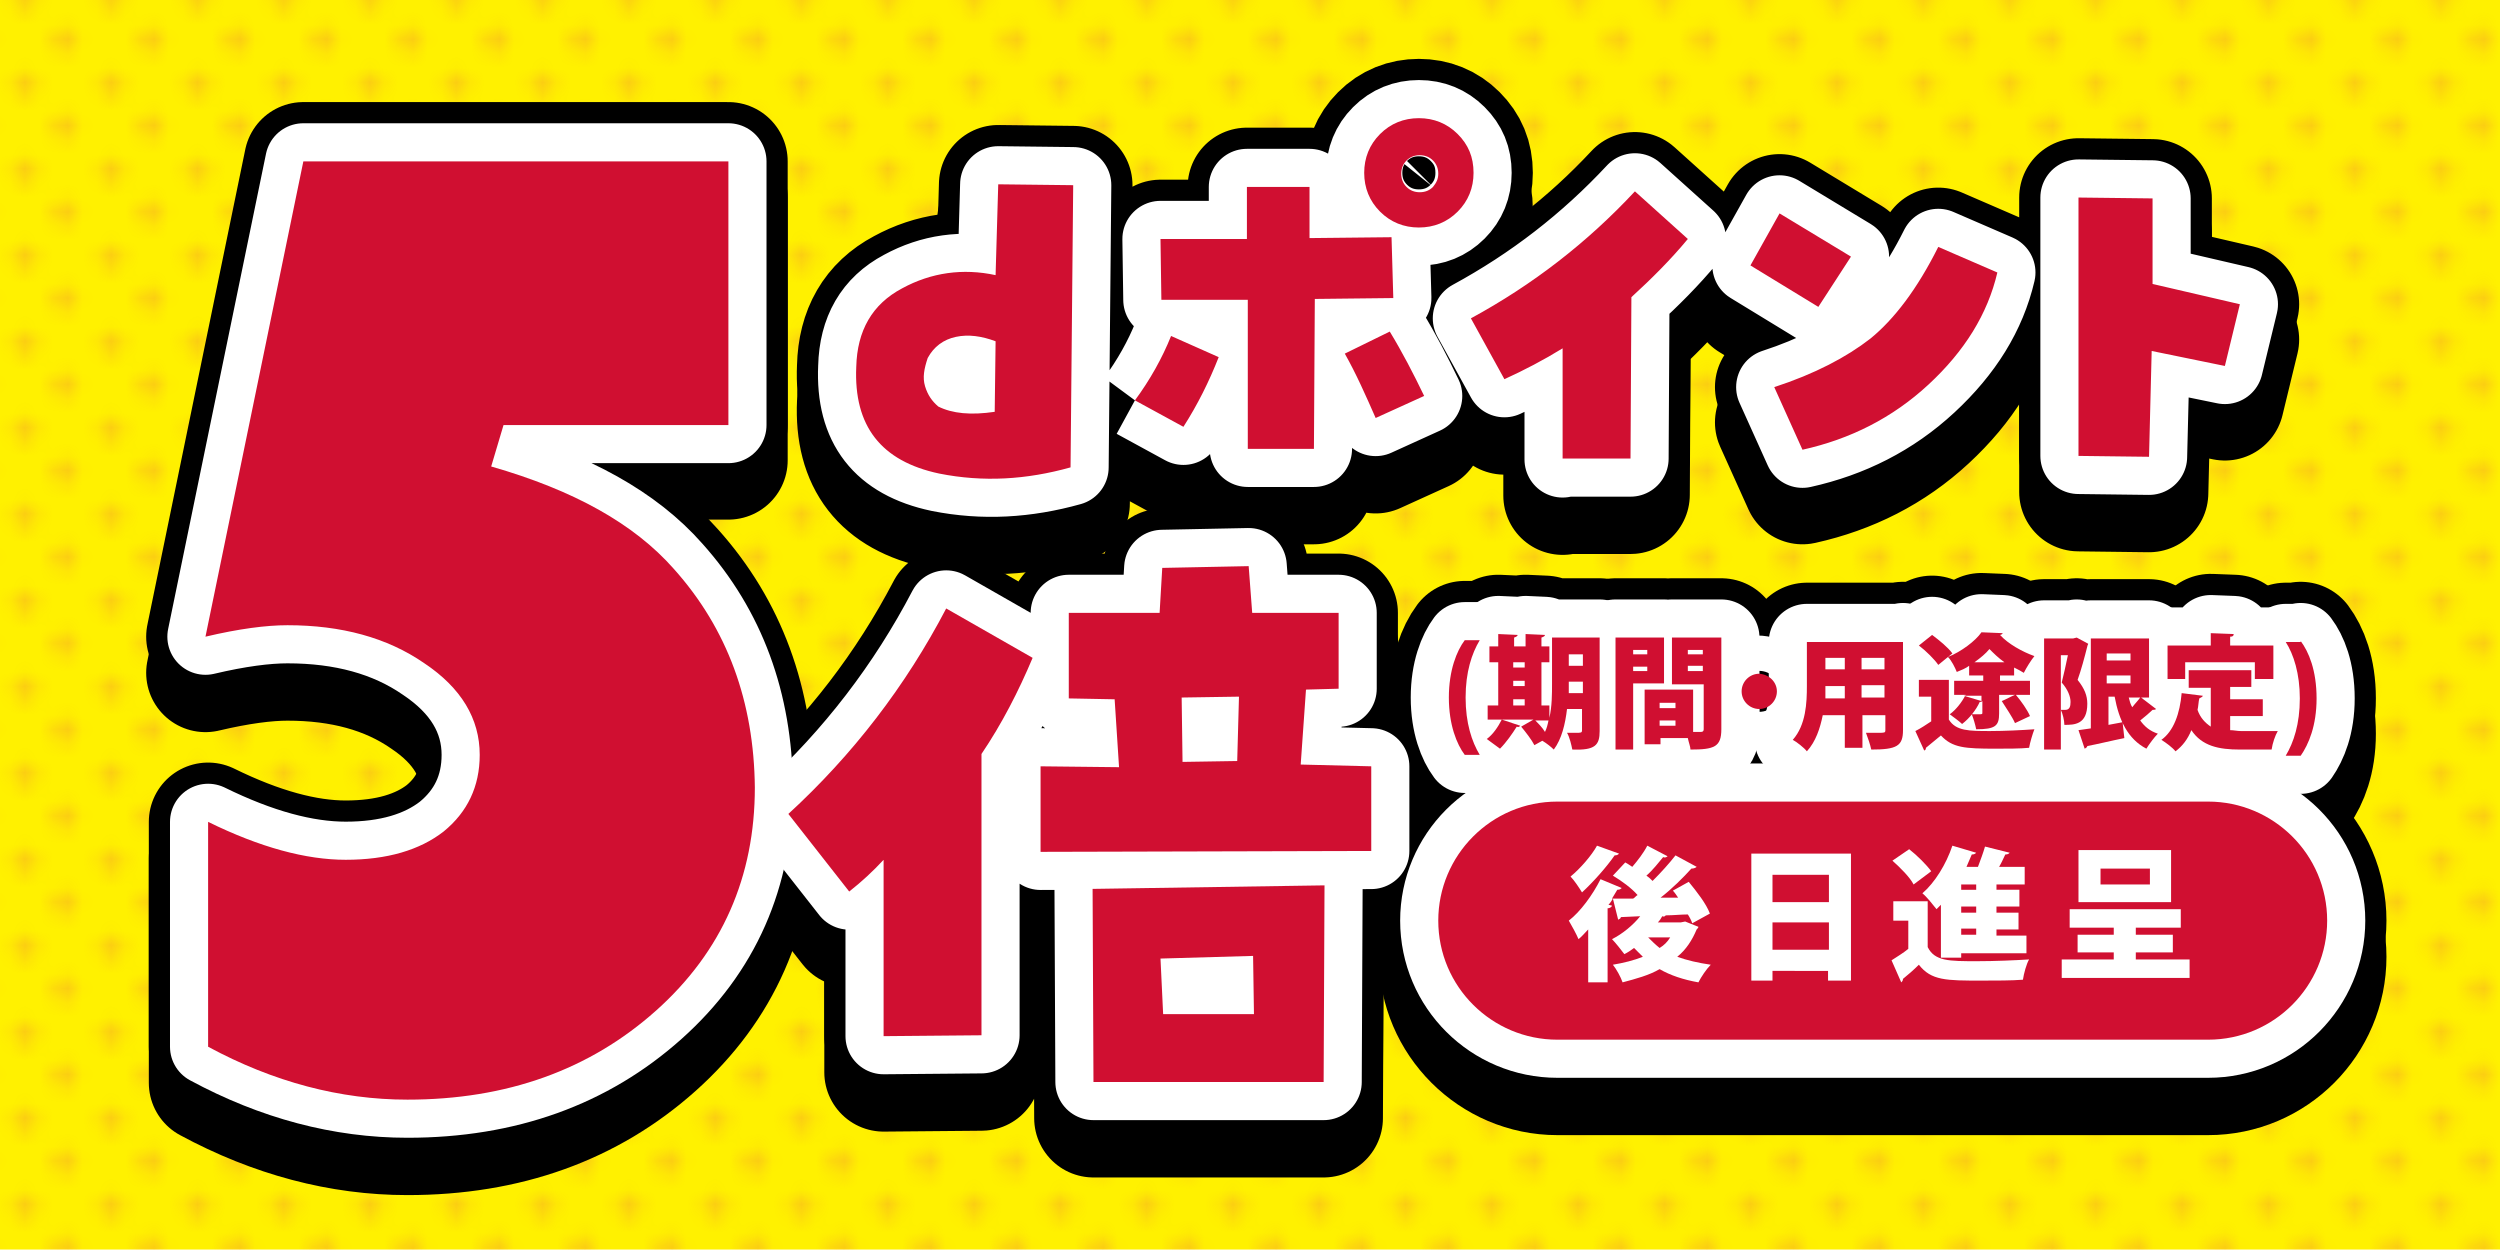 <?xml version="1.0" encoding="utf-8"?>
<!-- Generator: Adobe Illustrator 27.6.1, SVG Export Plug-In . SVG Version: 6.00 Build 0)  -->
<svg version="1.1" id="レイヤー_1" xmlns="http://www.w3.org/2000/svg" xmlns:xlink="http://www.w3.org/1999/xlink" x="0px"
	 y="0px" viewBox="0 0 283.5 141.7" style="enable-background:new 0 0 283.5 141.7;" xml:space="preserve">
<style type="text/css">
	.st0{fill:none;}
	.st1{fill:#E4007F;}
	.st2{fill:#FFF215;}
	.st3{fill:#B81C22;}
	.st4{fill:#28A239;}
	.st5{fill:#FFFFFF;}
	.st6{fill:none;stroke:#E60012;stroke-width:2.459;stroke-linecap:round;stroke-linejoin:round;}
	.st7{fill:none;stroke:#28A239;stroke-width:4.919;stroke-linecap:round;stroke-linejoin:round;}
	.st8{fill:none;stroke:#E60012;stroke-width:4.509;stroke-linecap:round;stroke-linejoin:round;}
	.st9{fill:none;stroke:#E60012;stroke-width:3.279;stroke-linecap:round;stroke-linejoin:round;}
	.st10{fill:none;stroke:#A10C2F;stroke-width:1.107;stroke-linecap:round;}
	.st11{fill:#E60012;}
	.st12{fill:none;stroke:#FFFFFF;stroke-width:1.64;stroke-linecap:round;stroke-linejoin:round;}
	.st13{fill:#666666;}
	.st14{fill:none;stroke:#FFFFFF;stroke-width:12;stroke-linejoin:round;}
	.st15{fill:none;stroke:#000000;stroke-width:7;stroke-linejoin:round;}
	.st16{fill:#FFF100;}
	.st17{fill:none;stroke:#FFFFFF;stroke-width:0.486;}
	.st18{fill:none;stroke:#FFFFFF;stroke-width:8;stroke-linecap:round;stroke-linejoin:round;}
	.st19{fill:none;stroke:#000000;stroke-width:5;stroke-linecap:round;stroke-linejoin:round;stroke-miterlimit:10;}
	.st20{fill:none;stroke:#000000;stroke-width:5;stroke-linejoin:round;}
	.st21{fill:none;stroke:#28A239;stroke-width:1.5;stroke-miterlimit:10;}
	.st22{fill:none;stroke:#FFF100;stroke-width:1.5;stroke-miterlimit:10;}
	.st23{fill:none;stroke:#FFFFFF;stroke-width:1.5;stroke-miterlimit:10;}
	.st24{fill:none;stroke:#FFFFFF;stroke-width:8.615;stroke-linejoin:round;}
	.st25{fill:none;stroke:#000000;stroke-width:5.025;stroke-linejoin:round;}
	.st26{fill:none;stroke:#FFFFFF;stroke-width:8.615;stroke-linecap:round;stroke-linejoin:round;}
	.st27{fill:none;stroke:#000000;stroke-width:5.025;stroke-linejoin:round;}
	.st28{fill:none;stroke:#FFF100;stroke-width:0.486;}
	.st29{opacity:0.75;}
	.st30{fill:none;stroke:#FFF100;stroke-width:13;stroke-linecap:round;stroke-linejoin:round;}
	.st31{fill:none;stroke:#000000;stroke-width:7;stroke-linecap:round;stroke-linejoin:round;}
	.st32{fill:none;stroke:#FFF100;stroke-width:10.606;stroke-linecap:round;stroke-linejoin:round;}
	.st33{fill:none;stroke:#000000;stroke-width:5.711;stroke-linecap:round;stroke-linejoin:round;}
	.st34{fill:#F1BE4D;}
	.st35{fill:none;stroke:#FFFFFF;stroke-width:13.276;stroke-linecap:round;stroke-linejoin:round;}
	.st36{fill:none;stroke:#000000;stroke-width:8.298;stroke-linejoin:round;}
	.st37{fill:none;stroke:#FFFFFF;stroke-width:12.307;stroke-linecap:round;stroke-linejoin:round;}
	.st38{fill:none;stroke:#000000;stroke-width:7.692;stroke-linejoin:round;}
	.st39{opacity:0.15;fill:url(#SVGID_1_);}
	.st40{fill:none;stroke:#000000;stroke-width:13.448;stroke-linejoin:round;}
	.st41{fill:none;stroke:#FFFFFF;stroke-width:8.645;stroke-linejoin:round;}
	.st42{fill:#D00F31;}
	.st43{opacity:0.15;fill:url(#SVGID_00000158017261559893444450000009750853422794183867_);}
	.st44{fill:none;stroke:#000000;stroke-width:9.716;stroke-linejoin:round;}
	.st45{fill:none;stroke:#FFFFFF;stroke-width:6.246;stroke-linejoin:round;}
</style>
<pattern  x="-2176.2" y="219.9" width="5.7" height="5.7" patternUnits="userSpaceOnUse" id="Unnamed_Pattern" viewBox="0 -5.7 5.7 5.7" style="overflow:visible;">
	<g>
		<rect y="-5.7" class="st0" width="5.7" height="5.7"/>
		<path class="st1" d="M2.4-1.4c0-0.5-0.4-0.9-0.9-0.9c-0.5,0-0.9,0.4-0.9,0.9c0,0.5,0.4,0.9,0.9,0.9C1.9-0.5,2.4-0.9,2.4-1.4"/>
		<path class="st1" d="M5.2-4.3c0-0.5-0.4-0.9-0.9-0.9S3.3-4.8,3.3-4.3c0,0.5,0.4,0.9,0.9,0.9S5.2-3.7,5.2-4.3"/>
	</g>
</pattern>
<rect x="0" y="0" class="st16" width="283.5" height="141.7"/>
<pattern  id="SVGID_1_" xlink:href="#Unnamed_Pattern" patternTransform="matrix(1.631 0 0 -1.631 2766.854 5738.028)">
</pattern>
<rect x="0" y="0" class="st39" width="283.5" height="141.7"/>
<g>
	<g>
		<g>
			<path class="st40" d="M166.1,89.7c-0.9-1.2-1.8-3.4-1.8-6.5c0-3.1,0.9-5.3,1.8-6.5h1.7c-0.9,1.5-1.6,3.6-1.6,6.5
				c0,2.9,0.7,5,1.6,6.5H166.1z"/>
			<path class="st40" d="M181.4,76.5V87c0,1.6-0.5,2.2-3.1,2.1c-0.1-0.5-0.3-1.4-0.6-1.9c0.3,0,0.7,0,1,0c0.6,0,0.7,0,0.7-0.3v-2.4
				h-1.7c-0.2,1.7-0.6,3.4-1.5,4.6c-0.3-0.3-0.8-0.7-1.3-1l-0.9,0.5c-0.3-0.6-1-1.5-1.5-2.1l1.4-0.8h-3.6l2.1,0.7
				c-0.1,0.1-0.2,0.2-0.4,0.1c-0.5,0.8-1.2,1.8-1.9,2.5c-0.4-0.3-1.1-0.8-1.5-1.1c0.7-0.5,1.3-1.4,1.7-2.2h-1.6v-1.8h1.2v-4.9h-1
				v-1.8h1V76l2.2,0.1c0,0.1-0.1,0.2-0.4,0.3v1h1.3V76l2.2,0.1c0,0.1-0.1,0.2-0.4,0.3v1h0.9v1.8h-0.9v4.9h0.9v1.4
				c0.3-1.3,0.3-2.7,0.3-3.9v-5.2H181.4z M172.9,79.1h-1.3v0.6h1.3V79.1z M171.6,81.2v0.6h1.3v-0.6H171.6z M171.6,83.4v0.7h1.3v-0.7
				H171.6z M174.1,85.8c0.4,0.4,0.8,0.8,1.1,1.3c0.2-0.4,0.3-0.8,0.4-1.3H174.1z M177.9,81.4c0,0.7,0,0.9,0,1.3h1.6v-1.3H177.9z
				 M179.5,78.3h-1.6v1.3h1.6V78.3z"/>
			<path class="st40" d="M188.7,81.6h-3.5v7.5h-2V76.4h5.5V81.6z M186.8,77.8h-1.6v0.5h1.6V77.8z M185.2,80.2h1.6v-0.5h-1.6V80.2z
				 M195.2,76.4v10.4c0,2-0.8,2.3-3.5,2.3c0-0.3-0.2-0.8-0.3-1.3h-3.1v0.7h-1.8v-6.2h5.5v4.8h0.9c0.2,0,0.3-0.1,0.3-0.3v-5.1h-3.6
				v-5.3H195.2z M190,83.8h-1.8v0.6h1.8V83.8z M188.2,86.3h1.8v-0.6h-1.8V86.3z M193.1,77.8h-1.7v0.5h1.7V77.8z M191.4,80.2h1.7
				v-0.6h-1.7V80.2z"/>
			<path class="st40" d="M201.5,82.5c0,1.1-0.9,2-2,2c-1.1,0-2-0.9-2-2s0.9-2,2-2C200.7,80.5,201.5,81.4,201.5,82.5z"/>
			<path class="st40" d="M215.8,76.8v10.1c0,1.8-0.7,2.2-3.6,2.2c-0.1-0.5-0.4-1.4-0.6-1.9c0.5,0,1,0,1.4,0c0.7,0,0.8,0,0.8-0.3
				v-1.7h-2.6v3.7h-2v-3.7h-2.5c-0.3,1.5-0.8,3-1.8,4.1c-0.3-0.4-1.2-1.1-1.6-1.3c1.5-1.7,1.6-4.2,1.6-6.1v-5H215.8z M207,81.9
				c0,0.4,0,0.9,0,1.4h2.2v-1.4H207z M209.2,78.7H207V80h2.2V78.7z M213.7,80v-1.3h-2.6V80H213.7z M211.1,83.2h2.6v-1.4h-2.6V83.2z"
				/>
			<path class="st40" d="M221,81.3v4.4c0.8,1.3,2.3,1.3,4.7,1.3c1.6,0,3.6-0.1,5-0.2c-0.2,0.5-0.5,1.5-0.6,2.1
				c-1,0.1-2.5,0.1-3.8,0.1c-3.5,0-4.9-0.1-6.2-1.5c-0.6,0.5-1.2,1-1.7,1.4c0,0.2-0.1,0.3-0.2,0.3l-1-2.2c0.6-0.3,1.2-0.7,1.8-1.1
				v-2.6h-1.4v-1.9H221z M226.7,85c0,1.4-0.4,1.8-2.6,1.8c-0.1-0.5-0.3-1.2-0.5-1.7c0.2,0,0.5,0,0.7,0c0.5,0,0.5,0,0.5-0.2v-1.3
				c-0.1,0.1-0.2,0.1-0.3,0.1c-0.4,0.9-1.2,1.9-2,2.5c-0.3-0.3-1-0.8-1.4-1.1c0.7-0.5,1.4-1.4,1.8-2.2h-1.3v-1.6h3.3v-0.6h-1.6v-1.1
				c-0.4,0.3-0.9,0.5-1.4,0.7c-0.2-0.5-0.6-1.3-1-1.7l-1.1,0.9c-0.4-0.6-1.4-1.6-2.2-2.2l1.5-1.2c0.8,0.6,1.8,1.4,2.3,2.1l-0.5,0.4
				c1.5-0.6,3.1-1.8,3.8-2.8L227,76c0,0.1-0.2,0.2-0.3,0.2c0.9,1,2.5,1.9,3.9,2.4c-0.4,0.5-0.9,1.3-1.2,1.9
				c-0.3-0.2-0.7-0.4-1.1-0.6v0.9h-1.6v0.6h3.4V83h-1.6c0.6,0.7,1.3,1.7,1.6,2.4l-1.7,0.8c-0.3-0.7-1-1.7-1.5-2.5
				c0.5-0.2,1-0.5,1.5-0.7h-1.8V85z M224.7,83h-2l2,0.6V83z M227.3,79.2c-0.7-0.5-1.2-1-1.7-1.5c-0.4,0.5-1,1-1.7,1.5H227.3z"/>
			<path class="st40" d="M235.5,76.4l1.3,0.7c0,0.1-0.1,0.2-0.1,0.3c-0.3,1.2-0.7,2.7-1.1,3.8c0.8,1,1.1,1.8,1.1,2.7
				c0,2.4-1.5,2.4-2.6,2.4c0-0.5-0.2-1.3-0.4-1.7c0.2,0,0.4,0,0.5,0c0.5,0,0.6-0.4,0.6-0.9c0-0.6-0.3-1.4-1-2.2
				c0.2-0.8,0.5-2.1,0.7-3.1h-0.8v10.9h-1.9V76.5h3.3L235.5,76.4z M242.8,83.2l1.7,1.3c-0.1,0.1-0.3,0.1-0.4,0.1
				c-0.3,0.3-0.9,0.8-1.4,1.2c0.5,0.7,1.1,1.2,2,1.5c-0.4,0.4-1,1.2-1.3,1.7c-2.1-1.1-3.1-3.2-3.6-5.9h-0.7v3.2
				c0.5-0.1,1.1-0.2,1.6-0.3l0.2,1.8c-1.5,0.3-3.1,0.7-4.2,0.9c0,0.1-0.1,0.2-0.3,0.3l-0.7-2.1l1.4-0.2V76.5h6.6v6.7H242.8z
				 M241.6,78.2h-2.7V79h2.7V78.2z M238.9,80.6v0.9h2.7v-0.9H238.9z M241.4,83.2c0.1,0.4,0.2,0.8,0.4,1.1c0.3-0.4,0.7-0.8,0.9-1.1
				H241.4z"/>
			<path class="st40" d="M252.9,85.3v1.6c0.4,0,0.8,0.1,1.2,0.1c0.9,0,3.1,0,4.2,0c-0.3,0.5-0.6,1.4-0.7,2.1H254
				c-2.4,0-4.3-0.4-5.5-2.2c-0.4,1-1,1.8-1.8,2.4c-0.3-0.4-1.1-1-1.6-1.3c1.4-1,2.1-3,2.3-5.3l2.4,0.3c0,0.1-0.2,0.2-0.4,0.3
				c-0.1,0.4-0.1,0.9-0.2,1.3c0.3,0.9,0.9,1.5,1.5,1.9V82h-2.5v-1.9h7.1V82h-2.4v1.4h3.7v1.9H252.9z M247.8,79.2V81h-2v-3.8h4.9
				v-1.4l2.6,0.1c0,0.2-0.1,0.3-0.4,0.3v1h4.9V81h-2.1v-1.9H247.8z"/>
			<path class="st40" d="M260.9,76.7c0.9,1.2,1.8,3.3,1.8,6.5c0,3.1-0.9,5.2-1.8,6.5h-1.7c0.9-1.5,1.6-3.6,1.6-6.5
				c0-2.8-0.7-5-1.6-6.4H260.9z"/>
			<path class="st40" d="M76.4,68.5c-4.5-5.1-11.3-8.9-20.7-11.6l1.4-4.7h25.5V22.4H34.4L23.3,76.3c3.8-0.9,6.9-1.3,9.3-1.3
				c6.1,0,11.3,1.4,15.5,4.3c4.2,2.8,6.3,6.3,6.3,10.4c0,3.6-1.4,6.5-4.1,8.7c-2.7,2.1-6.4,3.2-11.1,3.2c-4.5,0-9.7-1.4-15.6-4.3
				v25.5c7.4,4,15,6,22.6,6c11.3,0,20.7-3.4,28.2-10.1c7.5-6.7,11.2-15.2,11.2-25.3C85.5,83.7,82.5,75.4,76.4,68.5"/>
			<path class="st40" d="M100.2,101.6c-1.2,1.3-2.5,2.5-3.9,3.6l-6.9-8.8c7.3-6.7,13.3-14.5,17.9-23.3l9.8,5.6
				c-1.6,3.8-3.5,7.5-5.8,10.9v31.9l-11.1,0.1V101.6 M155.5,91v9.6l-37.4,0.1V91l8.9,0.1l-0.5-7.7l-5.2-0.1v-9.7h10.3l0.3-5.1
				l9.8-0.2l0.4,5.3h9.8v8.6l-3.7,0.1l-0.6,8.5L155.5,91z M140.5,83.1l-6.5,0.1l0.1,7.3l6.2-0.1L140.5,83.1z M123.9,104.9l26.3-0.4
				l-0.1,22.3h-26.1L123.9,104.9z M131.6,112.8l0.3,6.3h10.3l-0.1-6.6L131.6,112.8z"/>
			<path class="st40" d="M112.9,35.3c-3.7-0.8-7.3-0.3-10.6,1.5c-3.4,1.8-5.1,4.8-5.2,8.9c-0.3,6.7,2.8,10.7,9.4,12.1
				c5,1,9.9,0.7,14.9-0.7l0.3-32L113,25L112.9,35.3z M112.8,50.8c-2.7,0.4-4.8,0.2-6.4-0.6c-0.7-0.6-1.2-1.3-1.5-2.3
				c-0.3-1-0.1-2,0.3-3.2c0.7-1.3,1.8-2.1,3.2-2.4c1.4-0.3,2.9-0.1,4.5,0.5L112.8,50.8z M128.7,49.5c1.7-2.3,3.1-4.8,4.1-7.3
				l5.4,2.4c-1.1,2.8-2.4,5.4-4,7.9L128.7,49.5 M158,37.9l-8.9,0.1L149,55h-7.5l0-16.9l-9.8,0l-0.1-6.9l9.8,0l0-5.9h7.1l0,5.8
				l9.3-0.1L158,37.9z M157.6,41.7c1.4,2.3,2.7,4.8,3.9,7.3l-5.5,2.5c-1.1-2.5-2.2-5-3.5-7.3L157.6,41.7z M165.3,19.3
				c-1.2-1.2-2.7-1.8-4.4-1.8c-1.7,0-3.2,0.6-4.4,1.8c-1.2,1.2-1.8,2.7-1.8,4.4c0,1.7,0.6,3.2,1.8,4.4c1.2,1.2,2.7,1.8,4.4,1.8
				c1.7,0,3.2-0.6,4.4-1.8c1.2-1.2,1.8-2.7,1.8-4.4C167.1,21.9,166.5,20.5,165.3,19.3 M162.5,25.2c-0.4,0.4-0.9,0.6-1.5,0.6
				c-0.6,0-1.1-0.2-1.5-0.6c-0.4-0.4-0.6-0.9-0.6-1.5c0-0.6,0.2-1.1,0.6-1.5c0.4-0.4,0.9-0.6,1.5-0.6c0.6,0,1.1,0.2,1.5,0.6
				c0.4,0.4,0.6,0.9,0.6,1.5C163.1,24.3,162.9,24.8,162.5,25.2 M177.2,56.2V43.6c-2.1,1.3-4.4,2.5-6.6,3.5l-3.8-6.9
				c7-3.8,13.2-8.6,18.6-14.4l6,5.4c-1.9,2.3-4.1,4.5-6.4,6.6l-0.1,18.3H177.2z M198.5,34.2l3.3-5.9l8.1,4.9l-3.7,5.7L198.5,34.2z
				 M212.1,42.4c2.7-2.2,5.3-5.6,7.7-10.4l6.7,2.9c-1.1,4.7-3.7,8.9-7.8,12.7c-4.1,3.8-8.9,6.2-14.3,7.4l-3.2-7.1
				C205.8,46.4,209.4,44.6,212.1,42.4 M243.7,55.9l-8-0.1V26.4l8.4,0.1l0,9.7l9.9,2.3l-1.7,7l-8.3-1.7L243.7,55.9z"/>
			<path class="st40" d="M250.4,122c7.5,0,13.5-6.1,13.5-13.5S257.9,95,250.4,95h-73.8c-7.5,0-13.5,6.1-13.5,13.5
				s6.1,13.5,13.5,13.5H250.4z"/>
		</g>
		<g>
			<g>
				<path class="st40" d="M166.1,85.6c-0.9-1.2-1.8-3.4-1.8-6.5c0-3.1,0.9-5.3,1.8-6.5h1.7c-0.9,1.5-1.6,3.6-1.6,6.5
					c0,2.9,0.7,5,1.6,6.5H166.1z"/>
				<path class="st40" d="M181.4,72.4v10.5c0,1.6-0.5,2.2-3.1,2.1c-0.1-0.5-0.3-1.4-0.6-1.9c0.3,0,0.7,0,1,0c0.6,0,0.7,0,0.7-0.3
					v-2.4h-1.7c-0.2,1.7-0.6,3.4-1.5,4.6c-0.3-0.3-0.8-0.7-1.3-1l-0.9,0.5c-0.3-0.6-1-1.5-1.5-2.1l1.4-0.8h-3.6l2.1,0.7
					c-0.1,0.1-0.2,0.2-0.4,0.1c-0.5,0.8-1.2,1.8-1.9,2.5c-0.4-0.3-1.1-0.8-1.5-1.1c0.7-0.5,1.3-1.4,1.7-2.2h-1.6V80h1.2v-4.9h-1
					v-1.8h1v-1.4l2.2,0.1c0,0.1-0.1,0.2-0.4,0.3v1h1.3v-1.4l2.2,0.1c0,0.1-0.1,0.2-0.4,0.3v1h0.9v1.8h-0.9V80h0.9v1.4
					c0.3-1.3,0.3-2.7,0.3-3.9v-5.2H181.4z M172.9,75.1h-1.3v0.6h1.3V75.1z M171.6,77.2v0.6h1.3v-0.6H171.6z M171.6,79.3V80h1.3v-0.7
					H171.6z M174.1,81.7c0.4,0.4,0.8,0.8,1.1,1.3c0.2-0.4,0.3-0.8,0.4-1.3H174.1z M177.9,77.3c0,0.7,0,0.9,0,1.3h1.6v-1.3H177.9z
					 M179.5,74.2h-1.6v1.3h1.6V74.2z"/>
				<path class="st40" d="M188.7,77.5h-3.5V85h-2V72.3h5.5V77.5z M186.8,73.7h-1.6v0.5h1.6V73.7z M185.2,76.1h1.6v-0.5h-1.6V76.1z
					 M195.2,72.3v10.4c0,2-0.8,2.3-3.5,2.3c0-0.3-0.2-0.8-0.3-1.3h-3.1v0.7h-1.8v-6.2h5.5V83h0.9c0.2,0,0.3-0.1,0.3-0.3v-5.1h-3.6
					v-5.3H195.2z M190,79.7h-1.8v0.6h1.8V79.7z M188.2,82.3h1.8v-0.6h-1.8V82.3z M193.1,73.7h-1.7v0.5h1.7V73.7z M191.4,76.1h1.7
					v-0.6h-1.7V76.1z"/>
				<path class="st40" d="M201.5,78.4c0,1.1-0.9,2-2,2c-1.1,0-2-0.9-2-2s0.9-2,2-2C200.7,76.5,201.5,77.4,201.5,78.4z"/>
				<path class="st40" d="M215.8,72.7v10.1c0,1.8-0.7,2.2-3.6,2.2c-0.1-0.5-0.4-1.4-0.6-1.9c0.5,0,1,0,1.4,0c0.7,0,0.8,0,0.8-0.3
					v-1.7h-2.6v3.7h-2v-3.7h-2.5c-0.3,1.5-0.8,3-1.8,4.1c-0.3-0.4-1.2-1.1-1.6-1.3c1.5-1.7,1.6-4.2,1.6-6.1v-5H215.8z M207,77.8
					c0,0.4,0,0.9,0,1.4h2.2v-1.4H207z M209.2,74.6H207v1.3h2.2V74.6z M213.7,75.9v-1.3h-2.6v1.3H213.7z M211.1,79.1h2.6v-1.4h-2.6
					V79.1z"/>
				<path class="st40" d="M221,77.2v4.4c0.8,1.3,2.3,1.3,4.7,1.3c1.6,0,3.6-0.1,5-0.2c-0.2,0.5-0.5,1.5-0.6,2.1
					c-1,0.1-2.5,0.1-3.8,0.1c-3.5,0-4.9-0.1-6.2-1.5c-0.6,0.5-1.2,1-1.7,1.4c0,0.2-0.1,0.3-0.2,0.3l-1-2.2c0.6-0.3,1.2-0.7,1.8-1.1
					V79h-1.4v-1.9H221z M226.7,80.9c0,1.4-0.4,1.8-2.6,1.8c-0.1-0.5-0.3-1.2-0.5-1.7c0.2,0,0.5,0,0.7,0c0.5,0,0.5,0,0.5-0.2v-1.3
					c-0.1,0.1-0.2,0.1-0.3,0.1c-0.4,0.9-1.2,1.9-2,2.5c-0.3-0.3-1-0.8-1.4-1.1c0.7-0.5,1.4-1.4,1.8-2.2h-1.3v-1.6h3.3v-0.6h-1.6
					v-1.1c-0.4,0.3-0.9,0.5-1.4,0.7c-0.2-0.5-0.6-1.3-1-1.7l-1.1,0.9c-0.4-0.6-1.4-1.6-2.2-2.2l1.5-1.2c0.8,0.6,1.8,1.4,2.3,2.1
					l-0.5,0.4c1.5-0.6,3.1-1.8,3.8-2.8l2.4,0.1c0,0.1-0.2,0.2-0.3,0.2c0.9,1,2.5,1.9,3.9,2.4c-0.4,0.5-0.9,1.3-1.2,1.9
					c-0.3-0.2-0.7-0.4-1.1-0.6v0.9h-1.6v0.6h3.4v1.6h-1.6c0.6,0.7,1.3,1.7,1.6,2.4l-1.7,0.8c-0.3-0.7-1-1.7-1.5-2.5
					c0.5-0.2,1-0.5,1.5-0.7h-1.8V80.9z M224.7,78.9h-2l2,0.6V78.9z M227.3,75.1c-0.7-0.5-1.2-1-1.7-1.5c-0.4,0.5-1,1-1.7,1.5H227.3z
					"/>
				<path class="st40" d="M235.5,72.3l1.3,0.7c0,0.1-0.1,0.2-0.1,0.3c-0.3,1.2-0.7,2.7-1.1,3.8c0.8,1,1.1,1.8,1.1,2.7
					c0,2.4-1.5,2.4-2.6,2.4c0-0.5-0.2-1.3-0.4-1.7c0.2,0,0.4,0,0.5,0c0.5,0,0.6-0.4,0.6-0.9c0-0.6-0.3-1.4-1-2.2
					c0.2-0.8,0.5-2.1,0.7-3.1h-0.8V85h-1.9V72.4h3.3L235.5,72.3z M242.8,79.1l1.7,1.3c-0.1,0.1-0.3,0.1-0.4,0.1
					c-0.3,0.3-0.9,0.8-1.4,1.2c0.5,0.7,1.1,1.2,2,1.5c-0.4,0.4-1,1.2-1.3,1.7c-2.1-1.1-3.1-3.2-3.6-5.9h-0.7v3.2
					c0.5-0.1,1.1-0.2,1.6-0.3l0.2,1.8c-1.5,0.3-3.1,0.7-4.2,0.9c0,0.1-0.1,0.2-0.3,0.3l-0.7-2.1l1.4-0.2V72.4h6.6v6.7H242.8z
					 M241.6,74.1h-2.7v0.8h2.7V74.1z M238.9,76.6v0.9h2.7v-0.9H238.9z M241.4,79.1c0.1,0.4,0.2,0.8,0.4,1.1c0.3-0.4,0.7-0.8,0.9-1.1
					H241.4z"/>
				<path class="st40" d="M252.9,81.2v1.6c0.4,0,0.8,0.1,1.2,0.1c0.9,0,3.1,0,4.2,0c-0.3,0.5-0.6,1.4-0.7,2.1H254
					c-2.4,0-4.3-0.4-5.5-2.2c-0.4,1-1,1.8-1.8,2.4c-0.3-0.4-1.1-1-1.6-1.3c1.4-1,2.1-3,2.3-5.3l2.4,0.3c0,0.1-0.2,0.2-0.4,0.3
					c-0.1,0.4-0.1,0.9-0.2,1.3c0.3,0.9,0.9,1.5,1.5,1.9v-4.4h-2.5V76h7.1v1.9h-2.4v1.4h3.7v1.9H252.9z M247.8,75.1V77h-2v-3.8h4.9
					v-1.4l2.6,0.1c0,0.2-0.1,0.3-0.4,0.3v1h4.9V77h-2.1v-1.9H247.8z"/>
				<path class="st40" d="M260.9,72.7c0.9,1.2,1.8,3.3,1.8,6.5c0,3.1-0.9,5.2-1.8,6.5h-1.7c0.9-1.5,1.6-3.6,1.6-6.5
					c0-2.8-0.7-5-1.6-6.4H260.9z"/>
			</g>
			<path class="st40" d="M76.4,64.5c-4.5-5.1-11.3-8.9-20.7-11.6l1.4-4.7h25.5V18.3H34.4L23.3,72.2c3.8-0.9,6.9-1.3,9.3-1.3
				c6.1,0,11.3,1.4,15.5,4.3c4.2,2.8,6.3,6.3,6.3,10.4c0,3.6-1.4,6.5-4.1,8.7c-2.7,2.1-6.4,3.2-11.1,3.2c-4.5,0-9.7-1.4-15.6-4.3
				v25.5c7.4,4,15,6,22.6,6c11.3,0,20.7-3.4,28.2-10.1c7.5-6.7,11.2-15.2,11.2-25.3C85.5,79.6,82.5,71.3,76.4,64.5"/>
			<path class="st40" d="M100.2,97.5c-1.2,1.3-2.5,2.5-3.9,3.6l-6.9-8.8c7.3-6.7,13.3-14.5,17.9-23.3l9.8,5.6
				c-1.6,3.8-3.5,7.5-5.8,10.9v31.9l-11.1,0.1V97.5 M155.5,86.9v9.6L118,96.6v-9.7l8.9,0.1l-0.5-7.7l-5.2-0.1v-9.7h10.3l0.3-5.1
				l9.8-0.2l0.4,5.3h9.8v8.6l-3.7,0.1l-0.6,8.5L155.5,86.9z M140.5,79l-6.5,0.1l0.1,7.3l6.2-0.1L140.5,79z M123.9,100.8l26.3-0.4
				l-0.1,22.3h-26.1L123.9,100.8z M131.6,108.7l0.3,6.3h10.3l-0.1-6.6L131.6,108.7z"/>
			<path class="st40" d="M112.9,31.2c-3.7-0.8-7.3-0.3-10.6,1.5c-3.4,1.8-5.1,4.8-5.2,8.9c-0.3,6.7,2.8,10.7,9.4,12.1
				c5,1,9.9,0.7,14.9-0.7l0.3-32l-8.5-0.1L112.9,31.2z M112.8,46.7c-2.7,0.4-4.8,0.2-6.4-0.6c-0.7-0.6-1.2-1.3-1.5-2.3
				c-0.3-1-0.1-2,0.3-3.2c0.7-1.3,1.8-2.1,3.2-2.4c1.4-0.3,2.9-0.1,4.5,0.5L112.8,46.7z M128.7,45.4c1.7-2.3,3.1-4.8,4.1-7.3
				l5.4,2.4c-1.1,2.8-2.4,5.4-4,7.9L128.7,45.4 M158,33.8l-8.9,0.1l-0.1,17h-7.5l0-16.9l-9.8,0l-0.1-6.9l9.8,0l0-5.9h7.1l0,5.8
				l9.3-0.1L158,33.8z M157.6,37.6c1.4,2.3,2.7,4.8,3.9,7.3l-5.5,2.5c-1.1-2.5-2.2-5-3.5-7.3L157.6,37.6z M165.3,15.2
				c-1.2-1.2-2.7-1.8-4.4-1.8c-1.7,0-3.2,0.6-4.4,1.8c-1.2,1.2-1.8,2.7-1.8,4.4c0,1.7,0.6,3.2,1.8,4.4c1.2,1.2,2.7,1.8,4.4,1.8
				c1.7,0,3.2-0.6,4.4-1.8c1.2-1.2,1.8-2.7,1.8-4.4C167.1,17.8,166.5,16.4,165.3,15.2 M162.5,21.2c-0.4,0.4-0.9,0.6-1.5,0.6
				c-0.6,0-1.1-0.2-1.5-0.6c-0.4-0.4-0.6-0.9-0.6-1.5c0-0.6,0.2-1.1,0.6-1.5c0.4-0.4,0.9-0.6,1.5-0.6c0.6,0,1.1,0.2,1.5,0.6
				c0.4,0.4,0.6,0.9,0.6,1.5C163.1,20.3,162.9,20.7,162.5,21.2 M177.2,52.1V39.5c-2.1,1.3-4.4,2.5-6.6,3.5l-3.8-6.9
				c7-3.8,13.2-8.6,18.6-14.4l6,5.4c-1.9,2.3-4.1,4.5-6.4,6.6l-0.1,18.3H177.2z M198.5,30.1l3.3-5.9l8.1,4.9l-3.7,5.7L198.5,30.1z
				 M212.1,38.4c2.7-2.2,5.3-5.6,7.7-10.4l6.7,2.9c-1.1,4.7-3.7,8.9-7.8,12.7c-4.1,3.8-8.9,6.2-14.3,7.4l-3.2-7.1
				C205.8,42.4,209.4,40.5,212.1,38.4 M243.7,51.8l-8-0.1V22.4l8.4,0.1l0,9.7l9.9,2.3l-1.7,7l-8.3-1.7L243.7,51.8z"/>
			<path class="st40" d="M250.4,117.9c7.5,0,13.5-6.1,13.5-13.5c0-7.5-6.1-13.5-13.5-13.5h-73.8c-7.5,0-13.5,6.1-13.5,13.5
				c0,7.5,6.1,13.5,13.5,13.5H250.4z"/>
		</g>
	</g>
	<g>
		<g>
			<path class="st41" d="M166.1,85.6c-0.9-1.2-1.8-3.4-1.8-6.5c0-3.1,0.9-5.3,1.8-6.5h1.7c-0.9,1.5-1.6,3.6-1.6,6.5
				c0,2.9,0.7,5,1.6,6.5H166.1z"/>
			<path class="st41" d="M181.4,72.4v10.5c0,1.6-0.5,2.2-3.1,2.1c-0.1-0.5-0.3-1.4-0.6-1.9c0.3,0,0.7,0,1,0c0.6,0,0.7,0,0.7-0.3
				v-2.4h-1.7c-0.2,1.7-0.6,3.4-1.5,4.6c-0.3-0.3-0.8-0.7-1.3-1l-0.9,0.5c-0.3-0.6-1-1.5-1.5-2.1l1.4-0.8h-3.6l2.1,0.7
				c-0.1,0.1-0.2,0.2-0.4,0.1c-0.5,0.8-1.2,1.8-1.9,2.5c-0.4-0.3-1.1-0.8-1.5-1.1c0.7-0.5,1.3-1.4,1.7-2.2h-1.6V80h1.2v-4.9h-1v-1.8
				h1v-1.4l2.2,0.1c0,0.1-0.1,0.2-0.4,0.3v1h1.3v-1.4l2.2,0.1c0,0.1-0.1,0.2-0.4,0.3v1h0.9v1.8h-0.9V80h0.9v1.4
				c0.3-1.3,0.3-2.7,0.3-3.9v-5.2H181.4z M172.9,75.1h-1.3v0.6h1.3V75.1z M171.6,77.2v0.6h1.3v-0.6H171.6z M171.6,79.3V80h1.3v-0.7
				H171.6z M174.1,81.7c0.4,0.4,0.8,0.8,1.1,1.3c0.2-0.4,0.3-0.8,0.4-1.3H174.1z M177.9,77.3c0,0.7,0,0.9,0,1.3h1.6v-1.3H177.9z
				 M179.5,74.2h-1.6v1.3h1.6V74.2z"/>
			<path class="st41" d="M188.7,77.5h-3.5V85h-2V72.3h5.5V77.5z M186.8,73.7h-1.6v0.5h1.6V73.7z M185.2,76.1h1.6v-0.5h-1.6V76.1z
				 M195.2,72.3v10.4c0,2-0.8,2.3-3.5,2.3c0-0.3-0.2-0.8-0.3-1.3h-3.1v0.7h-1.8v-6.2h5.5V83h0.9c0.2,0,0.3-0.1,0.3-0.3v-5.1h-3.6
				v-5.3H195.2z M190,79.7h-1.8v0.6h1.8V79.7z M188.2,82.3h1.8v-0.6h-1.8V82.3z M193.1,73.7h-1.7v0.5h1.7V73.7z M191.4,76.1h1.7
				v-0.6h-1.7V76.1z"/>
			<path class="st41" d="M201.5,78.4c0,1.1-0.9,2-2,2c-1.1,0-2-0.9-2-2s0.9-2,2-2C200.7,76.5,201.5,77.4,201.5,78.4z"/>
			<path class="st41" d="M215.8,72.7v10.1c0,1.8-0.7,2.2-3.6,2.2c-0.1-0.5-0.4-1.4-0.6-1.9c0.5,0,1,0,1.4,0c0.7,0,0.8,0,0.8-0.3
				v-1.7h-2.6v3.7h-2v-3.7h-2.5c-0.3,1.5-0.8,3-1.8,4.1c-0.3-0.4-1.2-1.1-1.6-1.3c1.5-1.7,1.6-4.2,1.6-6.1v-5H215.8z M207,77.8
				c0,0.4,0,0.9,0,1.4h2.2v-1.4H207z M209.2,74.6H207v1.3h2.2V74.6z M213.7,75.9v-1.3h-2.6v1.3H213.7z M211.1,79.1h2.6v-1.4h-2.6
				V79.1z"/>
			<path class="st41" d="M221,77.2v4.4c0.8,1.3,2.3,1.3,4.7,1.3c1.6,0,3.6-0.1,5-0.2c-0.2,0.5-0.5,1.5-0.6,2.1
				c-1,0.1-2.5,0.1-3.8,0.1c-3.5,0-4.9-0.1-6.2-1.5c-0.6,0.5-1.2,1-1.7,1.4c0,0.2-0.1,0.3-0.2,0.3l-1-2.2c0.6-0.3,1.2-0.7,1.8-1.1
				V79h-1.4v-1.9H221z M226.7,80.9c0,1.4-0.4,1.8-2.6,1.8c-0.1-0.5-0.3-1.2-0.5-1.7c0.2,0,0.5,0,0.7,0c0.5,0,0.5,0,0.5-0.2v-1.3
				c-0.1,0.1-0.2,0.1-0.3,0.1c-0.4,0.9-1.2,1.9-2,2.5c-0.3-0.3-1-0.8-1.4-1.1c0.7-0.5,1.4-1.4,1.8-2.2h-1.3v-1.6h3.3v-0.6h-1.6v-1.1
				c-0.4,0.3-0.9,0.5-1.4,0.7c-0.2-0.5-0.6-1.3-1-1.7l-1.1,0.9c-0.4-0.6-1.4-1.6-2.2-2.2l1.5-1.2c0.8,0.6,1.8,1.4,2.3,2.1l-0.5,0.4
				c1.5-0.6,3.1-1.8,3.8-2.8l2.4,0.1c0,0.1-0.2,0.2-0.3,0.2c0.9,1,2.5,1.9,3.9,2.4c-0.4,0.5-0.9,1.3-1.2,1.9
				c-0.3-0.2-0.7-0.4-1.1-0.6v0.9h-1.6v0.6h3.4v1.6h-1.6c0.6,0.7,1.3,1.7,1.6,2.4l-1.7,0.8c-0.3-0.7-1-1.7-1.5-2.5
				c0.5-0.2,1-0.5,1.5-0.7h-1.8V80.9z M224.7,78.9h-2l2,0.6V78.9z M227.3,75.1c-0.7-0.5-1.2-1-1.7-1.5c-0.4,0.5-1,1-1.7,1.5H227.3z"
				/>
			<path class="st41" d="M235.5,72.3l1.3,0.7c0,0.1-0.1,0.2-0.1,0.3c-0.3,1.2-0.7,2.7-1.1,3.8c0.8,1,1.1,1.8,1.1,2.7
				c0,2.4-1.5,2.4-2.6,2.4c0-0.5-0.2-1.3-0.4-1.7c0.2,0,0.4,0,0.5,0c0.5,0,0.6-0.4,0.6-0.9c0-0.6-0.3-1.4-1-2.2
				c0.2-0.8,0.5-2.1,0.7-3.1h-0.8V85h-1.9V72.4h3.3L235.5,72.3z M242.8,79.1l1.7,1.3c-0.1,0.1-0.3,0.1-0.4,0.1
				c-0.3,0.3-0.9,0.8-1.4,1.2c0.5,0.7,1.1,1.2,2,1.5c-0.4,0.4-1,1.2-1.3,1.7c-2.1-1.1-3.1-3.2-3.6-5.9h-0.7v3.2
				c0.5-0.1,1.1-0.2,1.6-0.3l0.2,1.8c-1.5,0.3-3.1,0.7-4.2,0.9c0,0.1-0.1,0.2-0.3,0.3l-0.7-2.1l1.4-0.2V72.4h6.6v6.7H242.8z
				 M241.6,74.1h-2.7v0.8h2.7V74.1z M238.9,76.6v0.9h2.7v-0.9H238.9z M241.4,79.1c0.1,0.4,0.2,0.8,0.4,1.1c0.3-0.4,0.7-0.8,0.9-1.1
				H241.4z"/>
			<path class="st41" d="M252.9,81.2v1.6c0.4,0,0.8,0.1,1.2,0.1c0.9,0,3.1,0,4.2,0c-0.3,0.5-0.6,1.4-0.7,2.1H254
				c-2.4,0-4.3-0.4-5.5-2.2c-0.4,1-1,1.8-1.8,2.4c-0.3-0.4-1.1-1-1.6-1.3c1.4-1,2.1-3,2.3-5.3l2.4,0.3c0,0.1-0.2,0.2-0.4,0.3
				c-0.1,0.4-0.1,0.9-0.2,1.3c0.3,0.9,0.9,1.5,1.5,1.9v-4.4h-2.5V76h7.1v1.9h-2.4v1.4h3.7v1.9H252.9z M247.8,75.1V77h-2v-3.8h4.9
				v-1.4l2.6,0.1c0,0.2-0.1,0.3-0.4,0.3v1h4.9V77h-2.1v-1.9H247.8z"/>
			<path class="st41" d="M260.9,72.7c0.9,1.2,1.8,3.3,1.8,6.5c0,3.1-0.9,5.2-1.8,6.5h-1.7c0.9-1.5,1.6-3.6,1.6-6.5
				c0-2.8-0.7-5-1.6-6.4H260.9z"/>
		</g>
		<path class="st41" d="M76.4,64.5c-4.5-5.1-11.3-8.9-20.7-11.6l1.4-4.7h25.5V18.3H34.4L23.3,72.2c3.8-0.9,6.9-1.3,9.3-1.3
			c6.1,0,11.3,1.4,15.5,4.3c4.2,2.8,6.3,6.3,6.3,10.4c0,3.6-1.4,6.5-4.1,8.7c-2.7,2.1-6.4,3.2-11.1,3.2c-4.5,0-9.7-1.4-15.6-4.3
			v25.5c7.4,4,15,6,22.6,6c11.3,0,20.7-3.4,28.2-10.1c7.5-6.7,11.2-15.2,11.2-25.3C85.5,79.6,82.5,71.3,76.4,64.5"/>
		<path class="st41" d="M100.2,97.5c-1.2,1.3-2.5,2.5-3.9,3.6l-6.9-8.8c7.3-6.7,13.3-14.5,17.9-23.3l9.8,5.6
			c-1.6,3.8-3.5,7.5-5.8,10.9v31.9l-11.1,0.1V97.5 M155.5,86.9v9.6L118,96.6v-9.7l8.9,0.1l-0.5-7.7l-5.2-0.1v-9.7h10.3l0.3-5.1
			l9.8-0.2l0.4,5.3h9.8v8.6l-3.7,0.1l-0.6,8.5L155.5,86.9z M140.5,79l-6.5,0.1l0.1,7.3l6.2-0.1L140.5,79z M123.9,100.8l26.3-0.4
			l-0.1,22.3h-26.1L123.9,100.8z M131.6,108.7l0.3,6.3h10.3l-0.1-6.6L131.6,108.7z"/>
		<path class="st41" d="M112.9,31.2c-3.7-0.8-7.3-0.3-10.6,1.5c-3.4,1.8-5.1,4.8-5.2,8.9c-0.3,6.7,2.8,10.7,9.4,12.1
			c5,1,9.9,0.7,14.9-0.7l0.3-32l-8.5-0.1L112.9,31.2z M112.8,46.7c-2.7,0.4-4.8,0.2-6.4-0.6c-0.7-0.6-1.2-1.3-1.5-2.3
			c-0.3-1-0.1-2,0.3-3.2c0.7-1.3,1.8-2.1,3.2-2.4c1.4-0.3,2.9-0.1,4.5,0.5L112.8,46.7z M128.7,45.4c1.7-2.3,3.1-4.8,4.1-7.3l5.4,2.4
			c-1.1,2.8-2.4,5.4-4,7.9L128.7,45.4 M158,33.8l-8.9,0.1l-0.1,17h-7.5l0-16.9l-9.8,0l-0.1-6.9l9.8,0l0-5.9h7.1l0,5.8l9.3-0.1
			L158,33.8z M157.6,37.6c1.4,2.3,2.7,4.8,3.9,7.3l-5.5,2.5c-1.1-2.5-2.2-5-3.5-7.3L157.6,37.6z M165.3,15.2
			c-1.2-1.2-2.7-1.8-4.4-1.8c-1.7,0-3.2,0.6-4.4,1.8c-1.2,1.2-1.8,2.7-1.8,4.4c0,1.7,0.6,3.2,1.8,4.4c1.2,1.2,2.7,1.8,4.4,1.8
			c1.7,0,3.2-0.6,4.4-1.8c1.2-1.2,1.8-2.7,1.8-4.4C167.1,17.8,166.5,16.4,165.3,15.2 M162.5,21.2c-0.4,0.4-0.9,0.6-1.5,0.6
			c-0.6,0-1.1-0.2-1.5-0.6c-0.4-0.4-0.6-0.9-0.6-1.5c0-0.6,0.2-1.1,0.6-1.5c0.4-0.4,0.9-0.6,1.5-0.6c0.6,0,1.1,0.2,1.5,0.6
			c0.4,0.4,0.6,0.9,0.6,1.5C163.1,20.3,162.9,20.7,162.5,21.2 M177.2,52.1V39.5c-2.1,1.3-4.4,2.5-6.6,3.5l-3.8-6.9
			c7-3.8,13.2-8.6,18.6-14.4l6,5.4c-1.9,2.3-4.1,4.5-6.4,6.6l-0.1,18.3H177.2z M198.5,30.1l3.3-5.9l8.1,4.9l-3.7,5.7L198.5,30.1z
			 M212.1,38.4c2.7-2.2,5.3-5.6,7.7-10.4l6.7,2.9c-1.1,4.7-3.7,8.9-7.8,12.7c-4.1,3.8-8.9,6.2-14.3,7.4l-3.2-7.1
			C205.8,42.4,209.4,40.5,212.1,38.4 M243.7,51.8l-8-0.1V22.4l8.4,0.1l0,9.7l9.9,2.3l-1.7,7l-8.3-1.7L243.7,51.8z"/>
		<path class="st41" d="M250.4,117.9c7.5,0,13.5-6.1,13.5-13.5c0-7.5-6.1-13.5-13.5-13.5h-73.8c-7.5,0-13.5,6.1-13.5,13.5
			c0,7.5,6.1,13.5,13.5,13.5H250.4z"/>
	</g>
	<g>
		<g>
			<path class="st42" d="M166.1,85.6c-0.9-1.2-1.8-3.4-1.8-6.5c0-3.1,0.9-5.3,1.8-6.5h1.7c-0.9,1.5-1.6,3.6-1.6,6.5
				c0,2.9,0.7,5,1.6,6.5H166.1z"/>
			<path class="st42" d="M181.4,72.4v10.5c0,1.6-0.5,2.2-3.1,2.1c-0.1-0.5-0.3-1.4-0.6-1.9c0.3,0,0.7,0,1,0c0.6,0,0.7,0,0.7-0.3
				v-2.4h-1.7c-0.2,1.7-0.6,3.4-1.5,4.6c-0.3-0.3-0.8-0.7-1.3-1l-0.9,0.5c-0.3-0.6-1-1.5-1.5-2.1l1.4-0.8h-3.6l2.1,0.7
				c-0.1,0.1-0.2,0.2-0.4,0.1c-0.5,0.8-1.2,1.8-1.9,2.5c-0.4-0.3-1.1-0.8-1.5-1.1c0.7-0.5,1.3-1.4,1.7-2.2h-1.6V80h1.2v-4.9h-1v-1.8
				h1v-1.4l2.2,0.1c0,0.1-0.1,0.2-0.4,0.3v1h1.3v-1.4l2.2,0.1c0,0.1-0.1,0.2-0.4,0.3v1h0.9v1.8h-0.9V80h0.9v1.4
				c0.3-1.3,0.3-2.7,0.3-3.9v-5.2H181.4z M172.9,75.1h-1.3v0.6h1.3V75.1z M171.6,77.2v0.6h1.3v-0.6H171.6z M171.6,79.3V80h1.3v-0.7
				H171.6z M174.1,81.7c0.4,0.4,0.8,0.8,1.1,1.3c0.2-0.4,0.3-0.8,0.4-1.3H174.1z M177.9,77.3c0,0.7,0,0.9,0,1.3h1.6v-1.3H177.9z
				 M179.5,74.2h-1.6v1.3h1.6V74.2z"/>
			<path class="st42" d="M188.7,77.5h-3.5V85h-2V72.3h5.5V77.5z M186.8,73.7h-1.6v0.5h1.6V73.7z M185.2,76.1h1.6v-0.5h-1.6V76.1z
				 M195.2,72.3v10.4c0,2-0.8,2.3-3.5,2.3c0-0.3-0.2-0.8-0.3-1.3h-3.1v0.7h-1.8v-6.2h5.5V83h0.9c0.2,0,0.3-0.1,0.3-0.3v-5.1h-3.6
				v-5.3H195.2z M190,79.7h-1.8v0.6h1.8V79.7z M188.2,82.3h1.8v-0.6h-1.8V82.3z M193.1,73.7h-1.7v0.5h1.7V73.7z M191.4,76.1h1.7
				v-0.6h-1.7V76.1z"/>
			<path class="st42" d="M201.5,78.4c0,1.1-0.9,2-2,2c-1.1,0-2-0.9-2-2s0.9-2,2-2C200.7,76.5,201.5,77.4,201.5,78.4z"/>
			<path class="st42" d="M215.8,72.7v10.1c0,1.8-0.7,2.2-3.6,2.2c-0.1-0.5-0.4-1.4-0.6-1.9c0.5,0,1,0,1.4,0c0.7,0,0.8,0,0.8-0.3
				v-1.7h-2.6v3.7h-2v-3.7h-2.5c-0.3,1.5-0.8,3-1.8,4.1c-0.3-0.4-1.2-1.1-1.6-1.3c1.5-1.7,1.6-4.2,1.6-6.1v-5H215.8z M207,77.8
				c0,0.4,0,0.9,0,1.4h2.2v-1.4H207z M209.2,74.6H207v1.3h2.2V74.6z M213.7,75.9v-1.3h-2.6v1.3H213.7z M211.1,79.1h2.6v-1.4h-2.6
				V79.1z"/>
			<path class="st42" d="M221,77.2v4.4c0.8,1.3,2.3,1.3,4.7,1.3c1.6,0,3.6-0.1,5-0.2c-0.2,0.5-0.5,1.5-0.6,2.1
				c-1,0.1-2.5,0.1-3.8,0.1c-3.5,0-4.9-0.1-6.2-1.5c-0.6,0.5-1.2,1-1.7,1.4c0,0.2-0.1,0.3-0.2,0.3l-1-2.2c0.6-0.3,1.2-0.7,1.8-1.1
				V79h-1.4v-1.9H221z M226.7,80.9c0,1.4-0.4,1.8-2.6,1.8c-0.1-0.5-0.3-1.2-0.5-1.7c0.2,0,0.5,0,0.7,0c0.5,0,0.5,0,0.5-0.2v-1.3
				c-0.1,0.1-0.2,0.1-0.3,0.1c-0.4,0.9-1.2,1.9-2,2.5c-0.3-0.3-1-0.8-1.4-1.1c0.7-0.5,1.4-1.4,1.8-2.2h-1.3v-1.6h3.3v-0.6h-1.6v-1.1
				c-0.4,0.3-0.9,0.5-1.4,0.7c-0.2-0.5-0.6-1.3-1-1.7l-1.1,0.9c-0.4-0.6-1.4-1.6-2.2-2.2l1.5-1.2c0.8,0.6,1.8,1.4,2.3,2.1l-0.5,0.4
				c1.5-0.6,3.1-1.8,3.8-2.8l2.4,0.1c0,0.1-0.2,0.2-0.3,0.2c0.9,1,2.5,1.9,3.9,2.4c-0.4,0.5-0.9,1.3-1.2,1.9
				c-0.3-0.2-0.7-0.4-1.1-0.6v0.9h-1.6v0.6h3.4v1.6h-1.6c0.6,0.7,1.3,1.7,1.6,2.4l-1.7,0.8c-0.3-0.7-1-1.7-1.5-2.5
				c0.5-0.2,1-0.5,1.5-0.7h-1.8V80.9z M224.7,78.9h-2l2,0.6V78.9z M227.3,75.1c-0.7-0.5-1.2-1-1.7-1.5c-0.4,0.5-1,1-1.7,1.5H227.3z"
				/>
			<path class="st42" d="M235.5,72.3l1.3,0.7c0,0.1-0.1,0.2-0.1,0.3c-0.3,1.2-0.7,2.7-1.1,3.8c0.8,1,1.1,1.8,1.1,2.7
				c0,2.4-1.5,2.4-2.6,2.4c0-0.5-0.2-1.3-0.4-1.7c0.2,0,0.4,0,0.5,0c0.5,0,0.6-0.4,0.6-0.9c0-0.6-0.3-1.4-1-2.2
				c0.2-0.8,0.5-2.1,0.7-3.1h-0.8V85h-1.9V72.4h3.3L235.5,72.3z M242.8,79.1l1.7,1.3c-0.1,0.1-0.3,0.1-0.4,0.1
				c-0.3,0.3-0.9,0.8-1.4,1.2c0.5,0.7,1.1,1.2,2,1.5c-0.4,0.4-1,1.2-1.3,1.7c-2.1-1.1-3.1-3.2-3.6-5.9h-0.7v3.2
				c0.5-0.1,1.1-0.2,1.6-0.3l0.2,1.8c-1.5,0.3-3.1,0.7-4.2,0.9c0,0.1-0.1,0.2-0.3,0.3l-0.7-2.1l1.4-0.2V72.4h6.6v6.7H242.8z
				 M241.6,74.1h-2.7v0.8h2.7V74.1z M238.9,76.6v0.9h2.7v-0.9H238.9z M241.4,79.1c0.1,0.4,0.2,0.8,0.4,1.1c0.3-0.4,0.7-0.8,0.9-1.1
				H241.4z"/>
			<path class="st42" d="M252.9,81.2v1.6c0.4,0,0.8,0.1,1.2,0.1c0.9,0,3.1,0,4.2,0c-0.3,0.5-0.6,1.4-0.7,2.1H254
				c-2.4,0-4.3-0.4-5.5-2.2c-0.4,1-1,1.8-1.8,2.4c-0.3-0.4-1.1-1-1.6-1.3c1.4-1,2.1-3,2.3-5.3l2.4,0.3c0,0.1-0.2,0.2-0.4,0.3
				c-0.1,0.4-0.1,0.9-0.2,1.3c0.3,0.9,0.9,1.5,1.5,1.9v-4.4h-2.5V76h7.1v1.9h-2.4v1.4h3.7v1.9H252.9z M247.8,75.1V77h-2v-3.8h4.9
				v-1.4l2.6,0.1c0,0.2-0.1,0.3-0.4,0.3v1h4.9V77h-2.1v-1.9H247.8z"/>
			<path class="st42" d="M260.9,72.7c0.9,1.2,1.8,3.3,1.8,6.5c0,3.1-0.9,5.2-1.8,6.5h-1.7c0.9-1.5,1.6-3.6,1.6-6.5
				c0-2.8-0.7-5-1.6-6.4H260.9z"/>
		</g>
		<path class="st42" d="M76.4,64.5c-4.5-5.1-11.3-8.9-20.7-11.6l1.4-4.7h25.5V18.3H34.4L23.3,72.2c3.8-0.9,6.9-1.3,9.3-1.3
			c6.1,0,11.3,1.4,15.5,4.3c4.2,2.8,6.3,6.3,6.3,10.4c0,3.6-1.4,6.5-4.1,8.7c-2.7,2.1-6.4,3.2-11.1,3.2c-4.5,0-9.7-1.4-15.6-4.3
			v25.5c7.4,4,15,6,22.6,6c11.3,0,20.7-3.4,28.2-10.1c7.5-6.7,11.2-15.2,11.2-25.3C85.5,79.6,82.5,71.3,76.4,64.5"/>
		<path class="st42" d="M100.2,97.5c-1.2,1.3-2.5,2.5-3.9,3.6l-6.9-8.8c7.3-6.7,13.3-14.5,17.9-23.3l9.8,5.6
			c-1.6,3.8-3.5,7.5-5.8,10.9v31.9l-11.1,0.1V97.5 M155.5,86.9v9.6L118,96.6v-9.7l8.9,0.1l-0.5-7.7l-5.2-0.1v-9.7h10.3l0.3-5.1
			l9.8-0.2l0.4,5.3h9.8v8.6l-3.7,0.1l-0.6,8.5L155.5,86.9z M140.5,79l-6.5,0.1l0.1,7.3l6.2-0.1L140.5,79z M123.9,100.8l26.3-0.4
			l-0.1,22.3h-26.1L123.9,100.8z M131.6,108.7l0.3,6.3h10.3l-0.1-6.6L131.6,108.7z"/>
		<path class="st42" d="M112.9,31.2c-3.7-0.8-7.3-0.3-10.6,1.5c-3.4,1.8-5.1,4.8-5.2,8.9c-0.3,6.7,2.8,10.7,9.4,12.1
			c5,1,9.9,0.7,14.9-0.7l0.3-32l-8.5-0.1L112.9,31.2z M112.8,46.7c-2.7,0.4-4.8,0.2-6.4-0.6c-0.7-0.6-1.2-1.3-1.5-2.3
			c-0.3-1-0.1-2,0.3-3.2c0.7-1.3,1.8-2.1,3.2-2.4c1.4-0.3,2.9-0.1,4.5,0.5L112.8,46.7z M128.7,45.4c1.7-2.3,3.1-4.8,4.1-7.3l5.4,2.4
			c-1.1,2.8-2.4,5.4-4,7.9L128.7,45.4 M158,33.8l-8.9,0.1l-0.1,17h-7.5l0-16.9l-9.8,0l-0.1-6.9l9.8,0l0-5.9h7.1l0,5.8l9.3-0.1
			L158,33.8z M157.6,37.6c1.4,2.3,2.7,4.8,3.9,7.3l-5.5,2.5c-1.1-2.5-2.2-5-3.5-7.3L157.6,37.6z M165.3,15.2
			c-1.2-1.2-2.7-1.8-4.4-1.8c-1.7,0-3.2,0.6-4.4,1.8c-1.2,1.2-1.8,2.7-1.8,4.4c0,1.7,0.6,3.2,1.8,4.4c1.2,1.2,2.7,1.8,4.4,1.8
			c1.7,0,3.2-0.6,4.4-1.8c1.2-1.2,1.8-2.7,1.8-4.4C167.1,17.8,166.5,16.4,165.3,15.2 M162.5,21.2c-0.4,0.4-0.9,0.6-1.5,0.6
			c-0.6,0-1.1-0.2-1.5-0.6c-0.4-0.4-0.6-0.9-0.6-1.5c0-0.6,0.2-1.1,0.6-1.5c0.4-0.4,0.9-0.6,1.5-0.6c0.6,0,1.1,0.2,1.5,0.6
			c0.4,0.4,0.6,0.9,0.6,1.5C163.1,20.3,162.9,20.7,162.5,21.2 M177.2,52.1V39.5c-2.1,1.3-4.4,2.5-6.6,3.5l-3.8-6.9
			c7-3.8,13.2-8.6,18.6-14.4l6,5.4c-1.9,2.3-4.1,4.5-6.4,6.6l-0.1,18.3H177.2z M198.5,30.1l3.3-5.9l8.1,4.9l-3.7,5.7L198.5,30.1z
			 M212.1,38.4c2.7-2.2,5.3-5.6,7.7-10.4l6.7,2.9c-1.1,4.7-3.7,8.9-7.8,12.7c-4.1,3.8-8.9,6.2-14.3,7.4l-3.2-7.1
			C205.8,42.4,209.4,40.5,212.1,38.4 M243.7,51.8l-8-0.1V22.4l8.4,0.1l0,9.7l9.9,2.3l-1.7,7l-8.3-1.7L243.7,51.8z"/>
		<path class="st42" d="M250.4,117.9c7.5,0,13.5-6.1,13.5-13.5c0-7.5-6.1-13.5-13.5-13.5h-73.8c-7.5,0-13.5,6.1-13.5,13.5
			c0,7.5,6.1,13.5,13.5,13.5H250.4z"/>
	</g>
</g>
<g>
	<path class="st5" d="M191.1,104.5l1.5,0.6c0,0.1-0.1,0.2-0.2,0.3c-0.5,1.2-1.2,2.3-2.2,3.1c1.1,0.4,2.4,0.7,3.8,0.9
		c-0.5,0.5-1.1,1.4-1.4,2c-1.7-0.3-3.2-0.8-4.4-1.5c-1.2,0.7-2.7,1.1-4.2,1.5c-0.2-0.6-0.7-1.5-1.1-2c1.2-0.2,2.4-0.5,3.4-0.9
		c-0.3-0.3-0.7-0.7-1-1c-0.4,0.3-0.7,0.5-1.1,0.7c-0.3-0.4-1-1.3-1.4-1.7c1.2-0.6,2.4-1.6,3.2-2.6l-2.2,0.1c0,0.2-0.2,0.2-0.3,0.3
		l-0.6-2.4c-0.1,0.2-0.3,0.5-0.5,0.7l0.4,0.1c0,0.1-0.2,0.3-0.5,0.3v8.4h-2.2v-6c-0.4,0.4-0.7,0.8-1.1,1.1c-0.2-0.5-0.8-1.6-1.1-2.1
		c1.3-1,2.7-2.9,3.6-4.7l2.4,1c-0.1,0.1-0.2,0.2-0.5,0.2l-0.6,1c0.7,0,1.5,0,2.4,0c0.2-0.1,0.3-0.3,0.5-0.4
		c-0.7-0.8-1.8-1.6-2.8-2.2l1.4-1.5c0.2,0.1,0.5,0.3,0.8,0.5c0.6-0.7,1.3-1.6,1.7-2.4l2.3,1.2c-0.1,0.1-0.3,0.2-0.5,0.1
		c-0.5,0.6-1.2,1.5-1.9,2.1c0.3,0.2,0.5,0.4,0.7,0.6c1-1,1.9-2,2.6-2.9l2.4,1.3c-0.1,0.1-0.3,0.2-0.6,0.2c-0.9,1-2.2,2.3-3.5,3.3
		l2,0c-0.2-0.3-0.4-0.6-0.6-0.8l1.8-1c0.9,1.1,2,2.5,2.4,3.6l-2,1.1c-0.1-0.3-0.3-0.7-0.5-1c-0.8,0-1.6,0.1-2.5,0.1
		c-0.1,0.1-0.2,0.2-0.4,0.1c-0.1,0.2-0.3,0.5-0.5,0.7h2.6L191.1,104.5z M183.6,96.8c-0.1,0.1-0.2,0.2-0.5,0.2
		c-0.9,1.3-2.4,3-3.7,4.2c-0.3-0.5-0.9-1.4-1.3-1.8c1.1-0.9,2.4-2.4,3-3.5L183.6,96.8z M186.9,106.3c0.4,0.4,0.8,0.8,1.3,1.2
		c0.5-0.3,0.9-0.7,1.2-1.2H186.9z"/>
	<path class="st5" d="M198.5,96.8h11.4v14.4h-2.6v-1.1H201v1.1h-2.4V96.8z M207.4,99.2H201v3.1h6.4V99.2z M201,107.7h6.4v-3.1H201
		V107.7z"/>
	<path class="st5" d="M218.6,102.2v5.2c0.8,1.6,2.4,1.6,5.6,1.6c2,0,4.3-0.1,5.9-0.2c-0.3,0.5-0.6,1.6-0.7,2.3
		c-1.3,0.1-3,0.1-4.7,0.1c-4,0-5.7,0-7.1-1.8c-0.6,0.6-1.3,1.2-1.8,1.6c0,0.2-0.1,0.3-0.2,0.4l-1.1-2.5c0.6-0.4,1.3-0.8,1.9-1.3
		v-3.2h-1.7v-2.2H218.6z M216.5,96.3c0.9,0.7,2,1.8,2.5,2.5l-2,1.5c-0.4-0.8-1.5-1.9-2.4-2.7L216.5,96.3z M220.1,108.5v-5.9
		c-0.2,0.2-0.3,0.3-0.5,0.5c-0.4-0.5-1.1-1.4-1.6-1.8c1.4-1.2,2.7-3.3,3.4-5.4l2.7,0.8c-0.1,0.1-0.2,0.2-0.5,0.2
		c-0.2,0.5-0.4,0.9-0.6,1.4h1.3c0.3-0.8,0.6-1.6,0.8-2.3l2.8,0.7c-0.1,0.1-0.2,0.2-0.5,0.2c-0.2,0.4-0.4,0.9-0.7,1.4h2.9v2h-3.2v0.6
		h2.6v1.9h-2.6v0.7h2.5v1.9h-2.5v0.7h3.4v2h-7.4v0.5H220.1z M224.1,100.9v-0.6h-1.7v0.6H224.1z M224.1,103.5v-0.7h-1.7v0.7H224.1z
		 M224.1,106v-0.7h-1.7v0.7H224.1z"/>
	<path class="st5" d="M248.3,108.8v2.1h-14.5v-2.1h5.9V108h-4.1v-2h4.1v-0.8h-5v-2.1h12.6v2.1h-5.1v0.8h4.2v2h-4.2v0.8H248.3z
		 M235.8,96.4h10.4l0,5.9h-10.5V96.4z M243.8,98.5h-5.6v1.8h5.6V98.5z M246.3,96.4L246.3,96.4L246.3,96.4L246.3,96.4L246.3,96.4z"/>
</g>
</svg>
